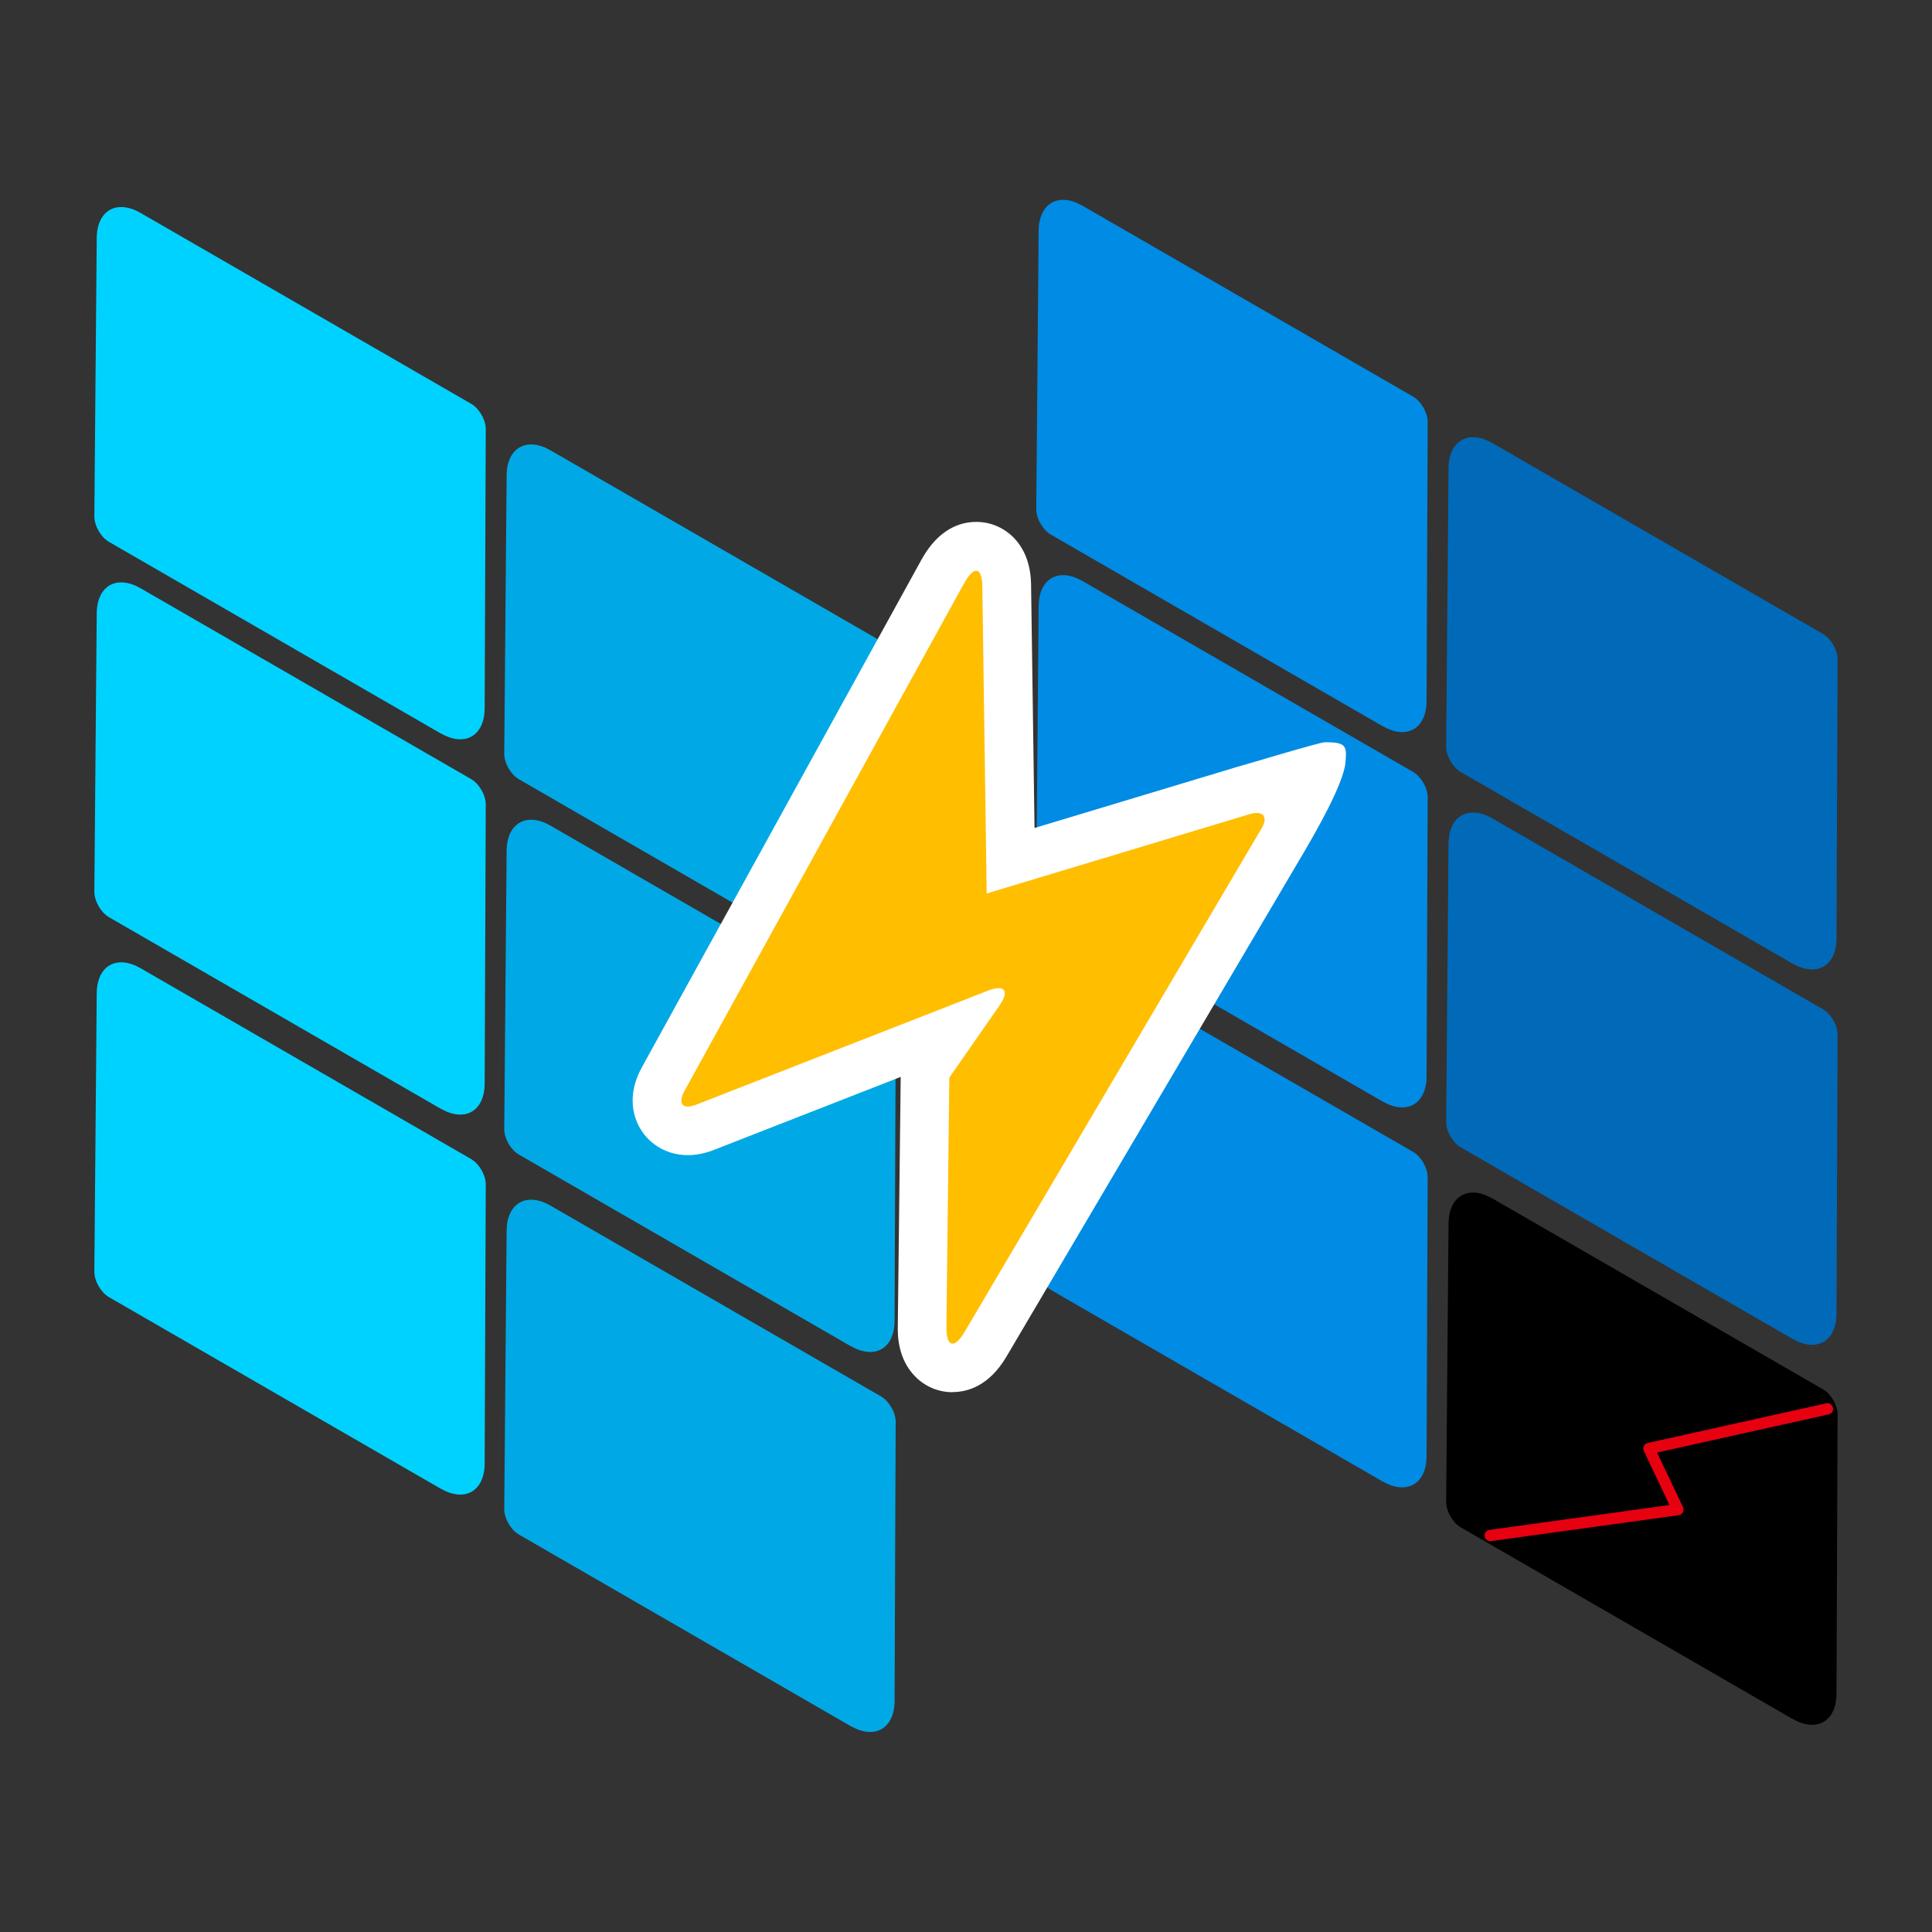 <?xml version="1.0" encoding="UTF-8"?>
<svg id="_레이어_1" data-name="레이어 1" xmlns="http://www.w3.org/2000/svg" viewBox="0 0 300 300">
  <rect x="0" y="0" width="300" height="300" fill="#333333" stroke="none"/>
  <defs>
    <style>
      .cls-1 {
        fill: #008be4;
      }

      .cls-2 {
        fill: #e70010;
      }

      .cls-3 {
        fill: #00a9e5;
      }

      .cls-4 {
        fill: #ffbe00;
      }

      .cls-5 {
        fill: #fff;
      }

      .cls-6 {
        fill: #006ab9;
      }

      .cls-7 {
        fill: #00d2ff;
      }
    </style>
  </defs>
  <g>
    <path class="cls-7" d="M68.46,113.9l-51.54-29.76c-1.26-.73-2.28-2.51-2.27-3.97l.37-43.22c.04-4.28,3.1-6.02,6.8-3.89l51.34,29.64c1.25.72,2.27,2.5,2.27,3.94l-.17,43.33c-.02,4.3-3.08,6.06-6.8,3.91Z"/>
    <path class="cls-7" d="M68.46,172.18l-51.54-29.76c-1.26-.73-2.28-2.51-2.27-3.97l.37-43.22c.04-4.28,3.1-6.02,6.8-3.89l51.34,29.64c1.25.72,2.27,2.5,2.27,3.94l-.17,43.33c-.02,4.3-3.08,6.06-6.8,3.91Z"/>
    <path class="cls-7" d="M68.46,231.18l-51.54-29.76c-1.26-.73-2.28-2.51-2.27-3.97l.37-43.22c.04-4.28,3.1-6.02,6.8-3.89l51.34,29.64c1.25.72,2.27,2.5,2.27,3.94l-.17,43.33c-.02,4.3-3.08,6.06-6.8,3.91Z"/>
    <path class="cls-3" d="M132.11,150.76l-51.54-29.76c-1.26-.73-2.28-2.51-2.27-3.97l.37-43.22c.04-4.28,3.1-6.02,6.8-3.89l51.34,29.64c1.25.72,2.27,2.5,2.27,3.94l-.17,43.33c-.02,4.3-3.08,6.06-6.8,3.91Z"/>
    <path class="cls-3" d="M132.11,209.04l-51.54-29.76c-1.26-.73-2.28-2.51-2.27-3.97l.37-43.22c.04-4.28,3.1-6.02,6.8-3.89l51.34,29.64c1.25.72,2.27,2.5,2.27,3.94l-.17,43.33c-.02,4.3-3.08,6.06-6.8,3.91Z"/>
    <path class="cls-3" d="M132.11,268.04l-51.54-29.76c-1.26-.73-2.28-2.51-2.27-3.97l.37-43.22c.04-4.28,3.1-6.02,6.8-3.89l51.34,29.64c1.25.72,2.27,2.5,2.27,3.94l-.17,43.33c-.02,4.3-3.08,6.06-6.8,3.91Z"/>
  </g>
  <g>
    <path class="cls-1" d="M214.72,112.78l-51.54-29.76c-1.26-.73-2.28-2.51-2.27-3.97l.37-43.22c.04-4.28,3.1-6.02,6.8-3.89l51.34,29.64c1.25.72,2.27,2.5,2.27,3.94l-.17,43.33c-.02,4.3-3.08,6.06-6.8,3.91Z"/>
    <path class="cls-1" d="M214.72,171.06l-51.54-29.76c-1.26-.73-2.28-2.51-2.27-3.97l.37-43.22c.04-4.28,3.1-6.02,6.8-3.89l51.34,29.64c1.25.72,2.27,2.5,2.27,3.94l-.17,43.33c-.02,4.3-3.08,6.06-6.8,3.91Z"/>
    <path class="cls-1" d="M214.72,230.06l-51.54-29.76c-1.26-.73-2.28-2.51-2.27-3.97l.37-43.22c.04-4.28,3.1-6.02,6.8-3.89l51.34,29.64c1.25.72,2.27,2.5,2.27,3.94l-.17,43.33c-.02,4.3-3.08,6.06-6.8,3.91Z"/>
    <path class="cls-6" d="M278.37,149.64l-51.54-29.76c-1.26-.73-2.28-2.51-2.27-3.97l.37-43.22c.04-4.28,3.1-6.02,6.8-3.89l51.34,29.64c1.25.72,2.27,2.5,2.27,3.94l-.17,43.33c-.02,4.3-3.08,6.06-6.8,3.91Z"/>
    <path class="cls-6" d="M278.37,207.92l-51.54-29.76c-1.26-.73-2.28-2.51-2.27-3.97l.37-43.22c.04-4.28,3.1-6.02,6.8-3.89l51.34,29.64c1.25.72,2.27,2.5,2.27,3.94l-.17,43.33c-.02,4.3-3.08,6.06-6.8,3.91Z"/>
    <path d="M278.37,266.93l-51.54-29.76c-1.26-.73-2.28-2.51-2.27-3.97l.37-43.22c.04-4.28,3.1-6.02,6.8-3.89l51.34,29.64c1.25.72,2.27,2.5,2.27,3.94l-.17,43.33c-.02,4.3-3.08,6.06-6.8,3.91Z"/>
    <path class="cls-2" d="M231.41,239.31c-.43,0-.81-.32-.87-.76-.07-.48.27-.93.75-.99l27.95-3.86-3.99-8.39c-.12-.24-.11-.52,0-.77.12-.24.34-.42.6-.47l27.72-6.16c.47-.11.95.19,1.05.67.11.48-.19.95-.67,1.05l-26.64,5.92,4.03,8.48c.12.25.11.55-.02.8s-.38.42-.66.45l-29.14,4.03s-.08,0-.12,0Z"/>
  </g>
  <path class="cls-5" d="M147.92,216.18c-2.19,0-4.26-.86-5.81-2.44-2.76-2.79-2.72-6.56-2.7-7.8,0,0,.45-38.71.45-38.72l-28.88,11.29c-1.42.57-2.82.86-4.17.86-3.1,0-5.87-1.54-7.39-4.12-.97-1.63-2.21-5.04.26-9.54l43.41-78.81c2.67-4.84,6.09-5.86,8.5-5.86,2.18,0,4.23.86,5.78,2.41,2.71,2.73,2.74,6.47,2.74,7.8l.53,37.32,31.44-9.48c.12-.03.23-.07.35-.1.92-.23,12.45-3.74,13.32-3.74,3.27,0,3.43.55,3.16,3.24-.32,3.26-4.61,10.75-6.47,13.9l-46.15,78.25c-2.69,4.56-6.03,5.52-8.37,5.52Z"/>
  <path class="cls-4" d="M149.71,90.56l-43.41,78.81c-1.13,2.05-.28,3.01,1.89,2.13l45.25-17.68c2.55-1,3.35.03,1.79,2.27-2.61,3.75-5.22,7.49-7.82,11.24-.15,12.91-.3,25.81-.45,38.72-.04,3.12,1.23,3.47,2.81.79l46.15-78.25c1.01-1.71.26-2.72-1.67-2.23l-41.04,12.38-.67-47.42c.02-3.27-1.26-3.61-2.83-.74Z"/>
</svg>